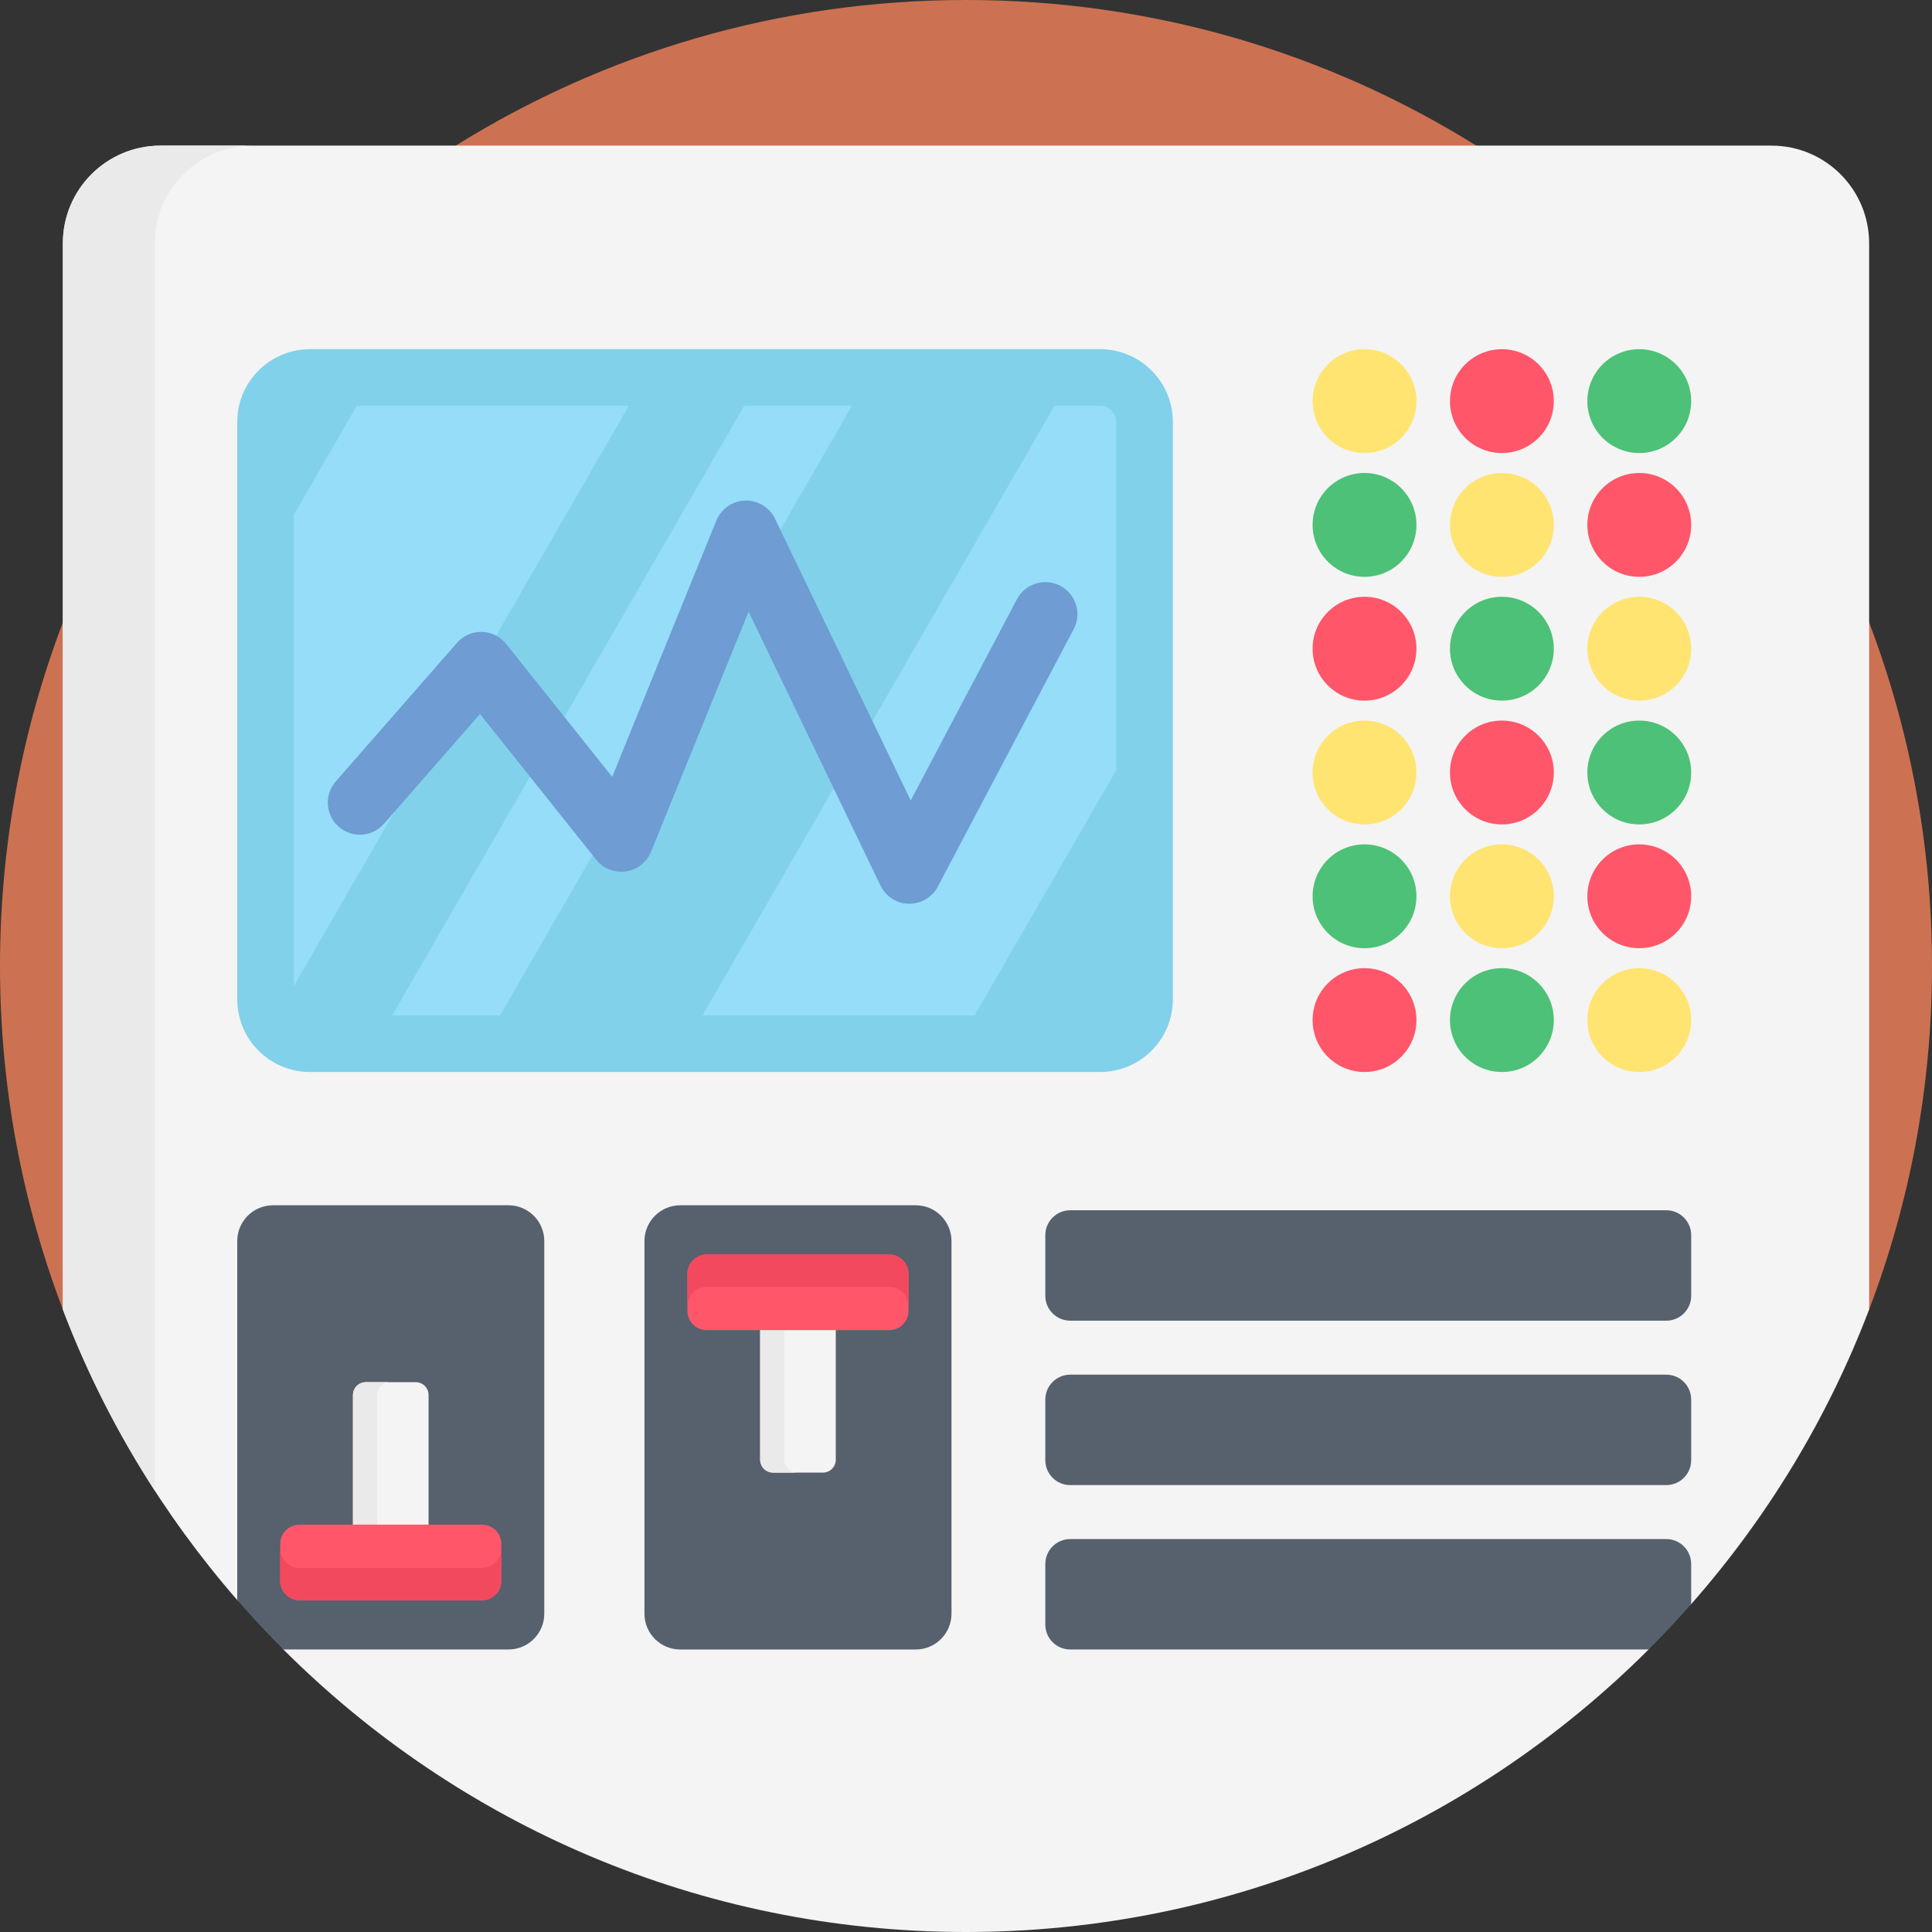 <svg xmlns="http://www.w3.org/2000/svg" id="Capa_1" height="512" viewBox="0 0 512 512" width="512"><rect x="0" y="0" width="512" height="512" fill="#333333" stroke="none"/><g><path d="m512 256c0 32.06-5.9 62.75-16.66 91.03-91.61 41.53-130.02 73.13-239.34 73.13s-170.1-37.359-239.34-73.13c-10.76-28.28-16.66-58.97-16.66-91.03s5.9-62.75 16.66-91.03c20.04-52.65 56.94-96.98 104.12-126.38 39.24-24.46 85.58-38.59 135.22-38.59s95.98 14.13 135.22 38.59c47.18 29.4 84.08 73.73 104.12 126.38 10.76 28.28 16.66 58.97 16.66 91.03z" fill="#cc7252"></path><path d="m495.34 64.49v282.54c-11 28.9-27.08 55.29-47.16 78.08-2.414 2.754-11.435-3.447-13.973-.803-1.268 1.321 3.989 11.53 2.693 12.823-46.31 46.26-110.27 74.87-180.9 74.87s-134.59-28.61-180.9-74.87c-2.19-2.19 2.07-10.83-.04-13.1-1.96-2.11-10.3 2.17-12.19 0-19.64-22.54-35.39-48.56-46.21-77v-282.54c0-14.31 11.59-25.9 25.9-25.9h426.88c14.31 0 25.9 11.59 25.9 25.9z" fill="#f4f4f4"></path><path d="m66.92 38.59c-14.31 0-25.9 11.59-25.9 25.9v330.56c-9.72-15-17.92-31.08-24.36-48.02v-282.54c0-14.31 11.59-25.9 25.9-25.9z" fill="#eaeaea"></path><path d="m310.82 111.817v152.999c0 10.646-8.631 19.277-19.277 19.277h-209.396c-10.646 0-19.277-8.631-19.277-19.277v-152.999c0-10.646 8.631-19.277 19.277-19.277h209.396c10.646 0 19.277 8.631 19.277 19.277z" fill="#81d1ea"></path><g><circle cx="361.613" cy="106.301" fill="#ffe471" r="13.76"></circle><circle cx="398.018" cy="106.301" fill="#ff566a" r="13.76"></circle><circle cx="434.423" cy="106.301" fill="#4dc177" r="13.76"></circle></g><g><circle cx="361.613" cy="139.107" fill="#4dc177" r="13.76"></circle><circle cx="398.018" cy="139.107" fill="#ffe471" r="13.76"></circle><circle cx="434.423" cy="139.107" fill="#ff566a" r="13.76"></circle></g><g><circle cx="361.613" cy="171.913" fill="#ff566a" r="13.76"></circle><circle cx="398.018" cy="171.913" fill="#4dc177" r="13.76"></circle><circle cx="434.423" cy="171.913" fill="#ffe471" r="13.76"></circle></g><g><circle cx="361.613" cy="204.72" fill="#ffe471" r="13.76"></circle><circle cx="398.018" cy="204.72" fill="#ff566a" r="13.76"></circle><circle cx="434.423" cy="204.72" fill="#4dc177" r="13.76"></circle></g><g><circle cx="361.613" cy="237.526" fill="#4dc177" r="13.76"></circle><circle cx="398.018" cy="237.526" fill="#ffe471" r="13.76"></circle><circle cx="434.423" cy="237.526" fill="#ff566a" r="13.76"></circle></g><g><circle cx="361.613" cy="270.333" fill="#ff566a" r="13.76"></circle><circle cx="398.018" cy="270.333" fill="#4dc177" r="13.76"></circle><circle cx="434.423" cy="270.333" fill="#ffe471" r="13.76"></circle></g><g fill="#95ddf9"><path d="m166.66 107.54-88.79 153.78v-124.9l16.67-28.88z"></path><path d="m295.82 111.82v92.28l-37.53 64.99h-72.11l93.27-161.55h12.09c2.36 0 4.28 1.92 4.28 4.28z"></path><path d="m225.78 107.54-93.26 161.55h-28.59l93.28-161.55z"></path></g><g><path d="m242.663 319.411h-62.386c-5.242 0-9.492 4.25-9.492 9.492v98.74c0 5.242 4.25 9.492 9.492 9.492h62.386c5.242 0 9.492-4.25 9.492-9.492v-98.74c0-5.243-4.25-9.492-9.492-9.492z" fill="#57606d"></path><path d="m221.488 342.478h-20.036v44.37c0 1.881 1.525 3.406 3.406 3.406h13.225c1.881 0 3.406-1.525 3.406-3.406v-44.37z" fill="#f4f4f4"></path><path d="m211.24 390.249c-1.872 0-3.401-1.529-3.401-3.401v-44.376h-6.387v44.376c0 1.872 1.529 3.401 3.401 3.401z" fill="#eaeaea"></path><path d="m182.174 337.564v9.828c0 2.819 2.285 5.104 5.104 5.104h48.383c2.819 0 5.104-2.285 5.104-5.104v-9.828c0-2.819-2.285-5.104-5.104-5.104h-48.383c-2.819 0-5.104 2.285-5.104 5.104z" fill="#ff566a"></path><path d="m240.764 346.126v-8.564c0-2.814-2.288-5.102-5.102-5.102h-48.389c-2.814 0-5.102 2.288-5.102 5.102v8.564c0-2.814 2.288-5.102 5.102-5.102h48.389c2.814 0 5.102 2.288 5.102 5.102z" fill="#f2495e"></path></g><path d="m441.581 349.99h-157.959c-3.646 0-6.602-2.956-6.602-6.602v-16.056c0-3.646 2.956-6.602 6.602-6.602h157.959c3.646 0 6.602 2.956 6.602 6.602v16.056c0 3.646-2.955 6.602-6.602 6.602z" fill="#57606d"></path><path d="m441.581 393.562h-157.959c-3.646 0-6.602-2.956-6.602-6.602v-16.056c0-3.646 2.956-6.602 6.602-6.602h157.959c3.646 0 6.602 2.956 6.602 6.602v16.056c0 3.646-2.955 6.602-6.602 6.602z" fill="#57606d"></path><path d="m448.18 414.48v10.63c-3.62 4.13-7.39 8.14-11.28 12.02h-153.28c-3.64 0-6.6-2.95-6.6-6.6v-16.05c0-3.65 2.96-6.61 6.6-6.61h157.96c3.65 0 6.6 2.96 6.6 6.61z" fill="#57606d"></path><path d="m241.001 239.5c-.053 0-.105 0-.157-.001-3.208-.059-6.109-1.919-7.501-4.81l-34.965-72.585-25.858 63.623c-1.136 2.796-3.67 4.78-6.658 5.212-2.985.43-5.979-.752-7.862-3.112l-30.8-38.612-25.435 29.083c-3.091 3.534-8.46 3.893-11.994.803s-3.893-8.46-.803-11.994l32.133-36.743c1.658-1.896 4.078-2.961 6.591-2.902 2.518.057 4.882 1.228 6.453 3.198l28.092 35.217 27.607-67.927c1.266-3.114 4.248-5.19 7.607-5.295 3.331-.114 6.466 1.778 7.925 4.807l35.971 74.674 28.156-53.34c2.191-4.152 7.333-5.74 11.484-3.549s5.74 7.333 3.549 11.485l-36.019 68.238c-1.473 2.789-4.369 4.53-7.516 4.53z" fill="#6e9cd3"></path><g><path d="m144.24 328.9v98.74c0 5.24-4.25 9.49-9.49 9.49h-59.66c-4.22-4.22-8.3-8.59-12.22-13.1v-95.13c0-5.24 4.25-9.49 9.49-9.49h62.39c5.24 0 9.49 4.25 9.49 9.49z" fill="#57606d"></path><path d="m113.574 414.067h-20.037v-44.37c0-1.881 1.525-3.406 3.406-3.406h13.225c1.881 0 3.406 1.525 3.406 3.406z" fill="#f4f4f4"></path><path d="m103.325 366.296c-1.872 0-3.401 1.529-3.401 3.401v44.376h-6.387v-44.376c0-1.872 1.529-3.401 3.401-3.401z" fill="#eaeaea"></path><path d="m74.26 418.981v-9.828c0-2.819 2.285-5.104 5.104-5.104h48.383c2.819 0 5.104 2.285 5.104 5.104v9.828c0 2.819-2.285 5.104-5.104 5.104h-48.383c-2.819 0-5.104-2.285-5.104-5.104z" fill="#ff566a"></path><path d="m132.849 410.419v8.564c0 2.814-2.288 5.102-5.102 5.102h-48.389c-2.814 0-5.102-2.288-5.102-5.102v-8.564c0 2.814 2.288 5.102 5.102 5.102h48.389c2.814 0 5.102-2.288 5.102-5.102z" fill="#f2495e"></path></g></g></svg>